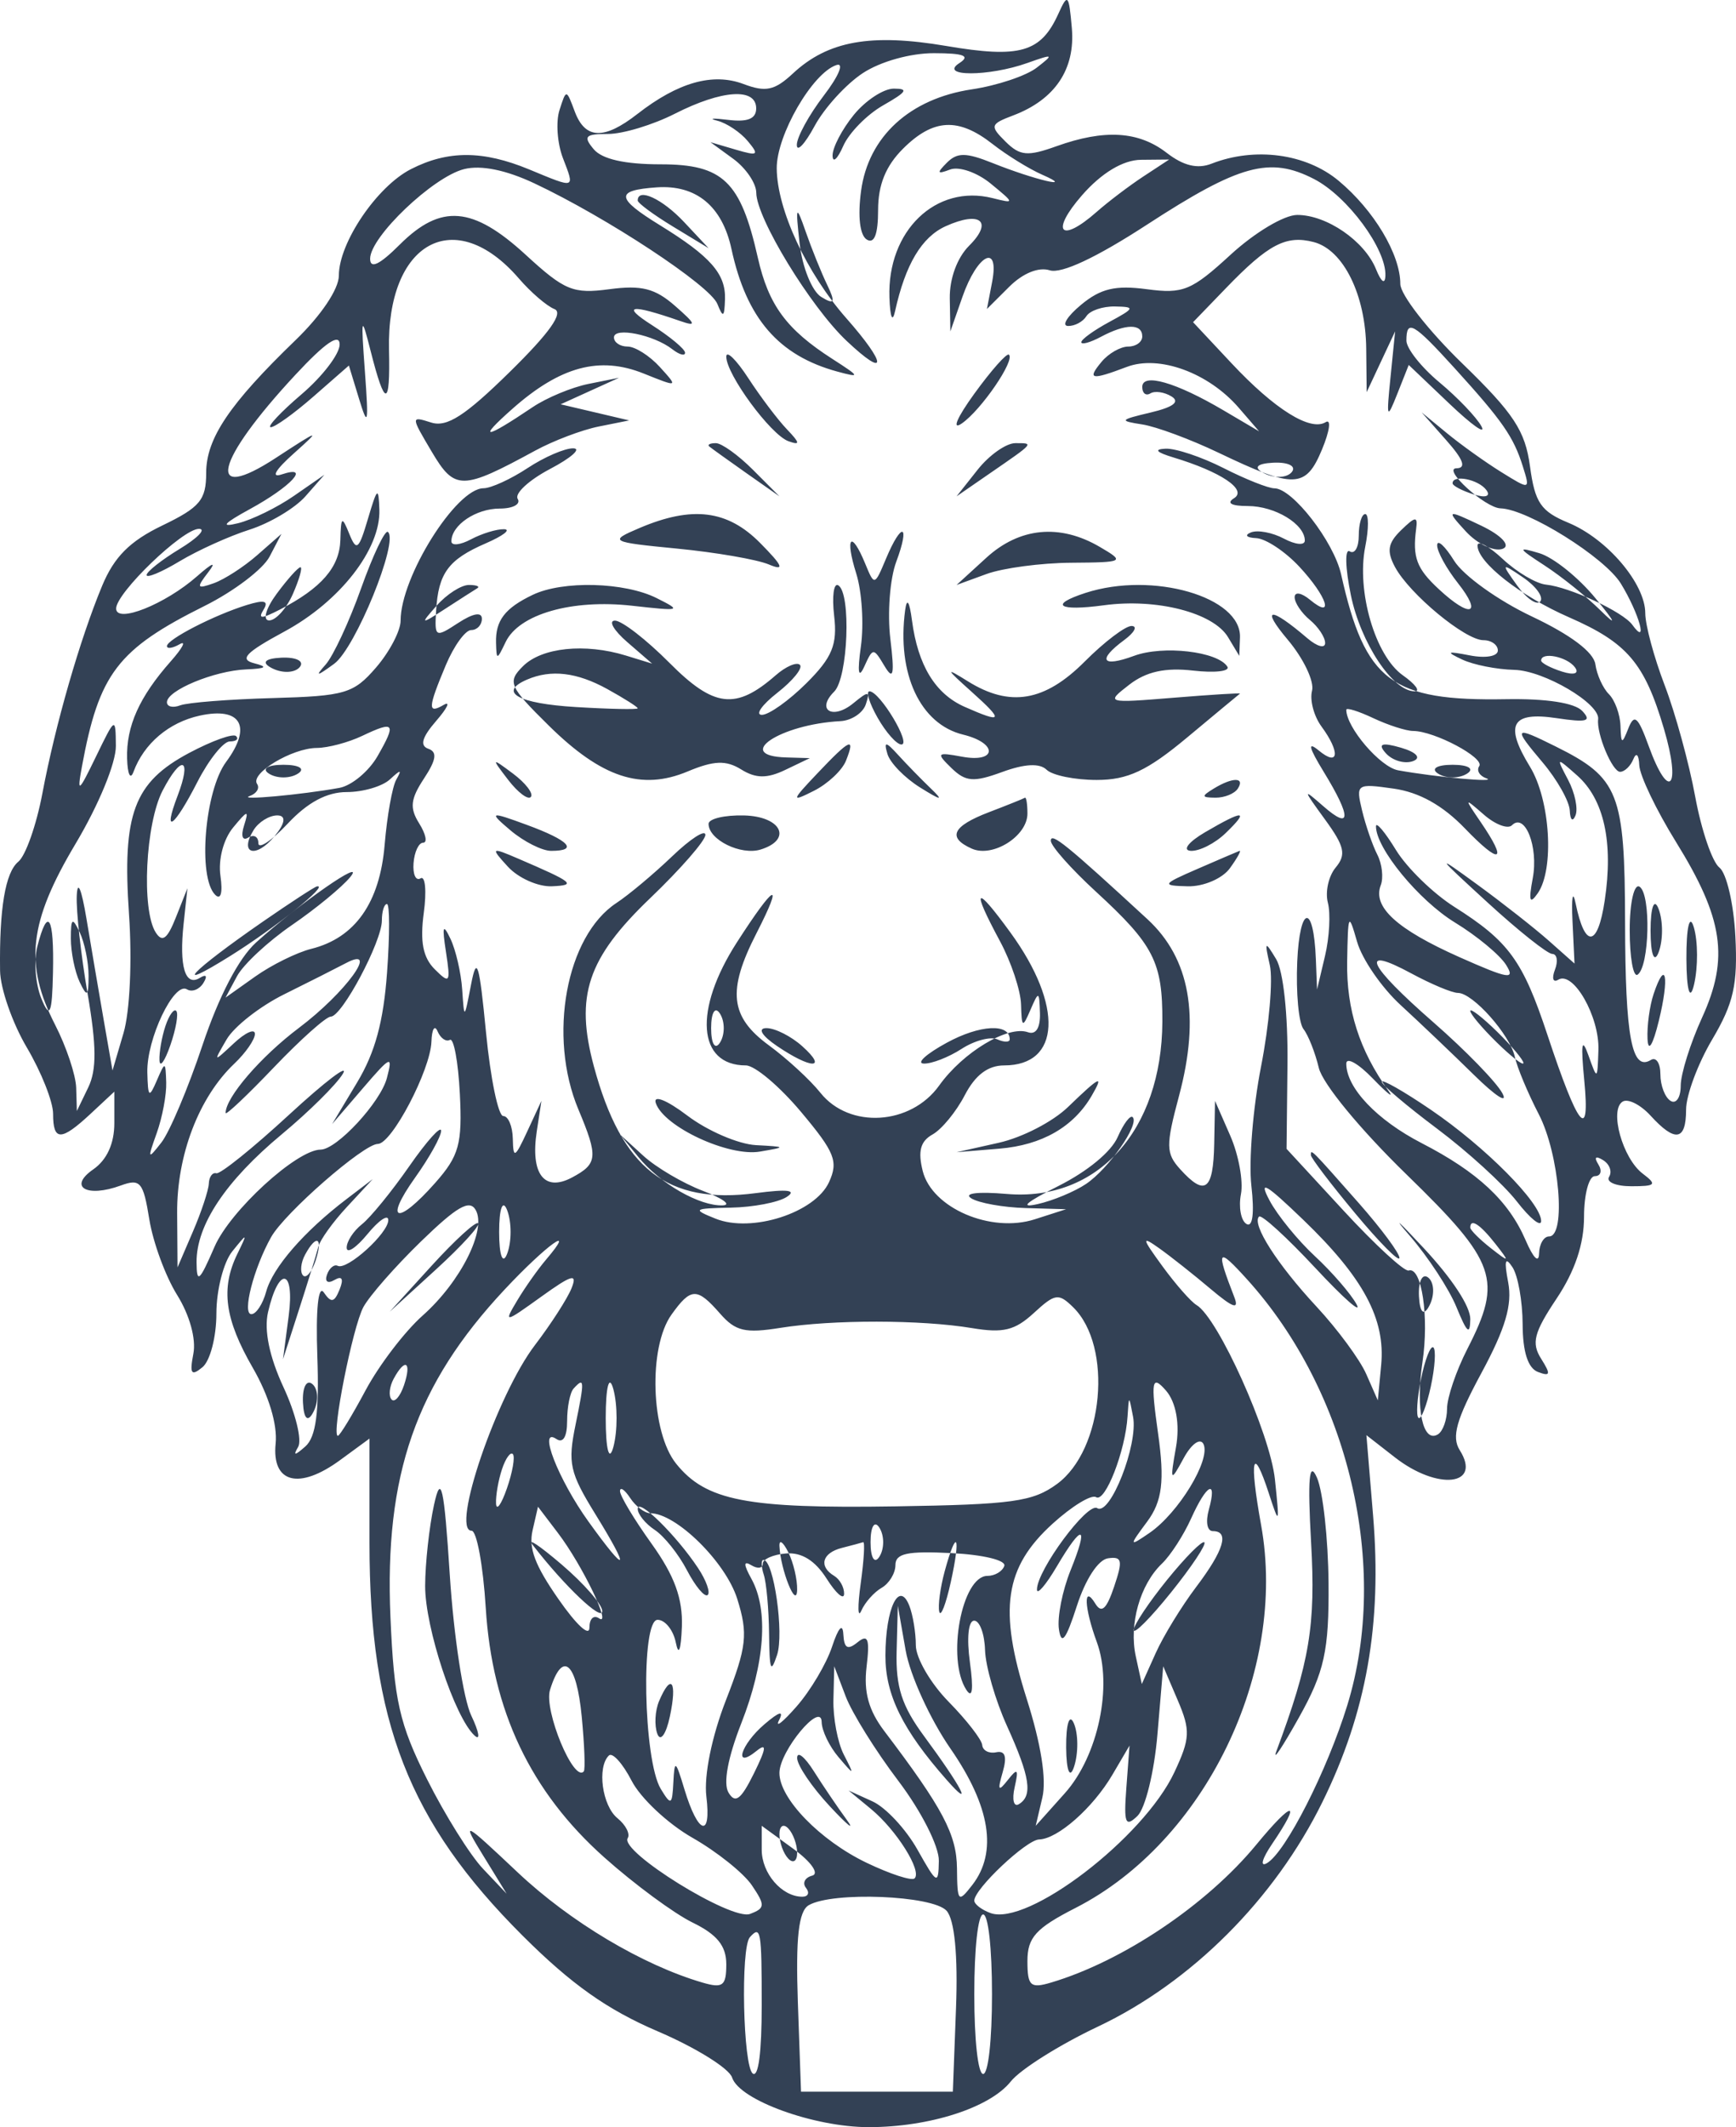 <?xml version="1.0" encoding="UTF-8"?>
<svg width="98px" height="120px" viewBox="0 0 98 120" version="1.1" xmlns="http://www.w3.org/2000/svg" xmlns:xlink="http://www.w3.org/1999/xlink">
    <title>imperial-doors-leon</title>
    <g id="Page-1" stroke="none" stroke-width="1" fill="none" fill-rule="evenodd">
        <g id="apple-touch-icon" transform="translate(-11, 0)" fill="#334155">
            <g id="imperial-doors-leon-copy" transform="translate(11, 0)">
                <path d="M59.749,0.771 C58.759,2.962 57.583,3.301 53.416,2.593 C49.159,1.871 46.738,2.305 44.763,4.143 C43.728,5.106 43.228,5.213 41.975,4.741 C40.241,4.088 38.278,4.642 35.98,6.432 C34.091,7.905 33.032,7.861 32.444,6.287 C31.969,5.016 31.967,5.016 31.584,6.212 C31.372,6.872 31.459,8.087 31.776,8.914 C32.453,10.677 32.521,10.654 29.877,9.56 C27.265,8.479 25.281,8.475 23.19,9.546 C21.274,10.527 19.129,13.696 19.129,15.545 C19.129,16.304 18.13,17.793 16.685,19.187 C12.95,22.791 11.639,24.737 11.639,26.68 C11.639,28.203 11.291,28.62 9.163,29.645 C7.334,30.525 6.447,31.412 5.769,33.04 C4.513,36.058 3.123,40.879 2.392,44.76 C2.056,46.541 1.446,48.273 1.036,48.61 C0.298,49.217 -0.043,51.252 0.004,54.76 C0.018,55.763 0.698,57.711 1.513,59.091 C2.329,60.47 2.997,62.154 2.997,62.833 C2.997,64.387 3.444,64.386 5.121,62.826 L6.454,61.584 L6.454,63.364 C6.454,64.516 6.034,65.435 5.261,65.971 C3.832,66.963 4.895,67.581 6.819,66.878 C7.919,66.476 8.088,66.676 8.429,68.788 C8.638,70.086 9.345,72.006 9.999,73.054 C10.704,74.185 11.078,75.533 10.916,76.367 C10.697,77.505 10.795,77.651 11.43,77.129 C11.864,76.772 12.216,75.415 12.216,74.094 C12.216,72.78 12.619,71.206 13.111,70.596 C13.977,69.526 13.987,69.531 13.4,70.735 C12.449,72.684 12.684,74.415 14.271,77.164 C15.178,78.736 15.668,80.363 15.56,81.436 C15.334,83.669 16.882,84.066 19.2,82.369 L20.858,81.155 L20.858,87.045 C20.858,97.1 23.077,102.789 29.493,109.189 C32.248,111.938 34.279,113.375 37.137,114.597 C39.276,115.512 41.163,116.685 41.329,117.203 C41.736,118.47 45.952,120 49.042,120 C52.471,120 55.885,118.902 57.06,117.422 C57.598,116.745 59.81,115.353 61.975,114.33 C67.261,111.83 71.957,107.136 74.654,101.655 C77.14,96.604 78.022,91.619 77.513,85.499 L77.136,80.962 L78.747,82.217 C81.157,84.095 83.67,83.817 82.406,81.812 C81.933,81.062 82.208,80.084 83.631,77.45 C84.982,74.95 85.38,73.603 85.139,72.342 C84.903,71.101 84.969,70.866 85.38,71.486 C85.691,71.957 85.95,73.406 85.955,74.707 C85.961,76.266 86.255,77.182 86.819,77.397 C87.525,77.665 87.556,77.534 86.999,76.65 C86.44,75.762 86.591,75.176 87.872,73.258 C88.908,71.707 89.421,70.18 89.421,68.645 C89.421,67.383 89.696,66.35 90.031,66.35 C90.366,66.35 90.456,66.053 90.23,65.69 C89.973,65.279 90.072,65.187 90.493,65.445 C90.865,65.672 91.019,66.097 90.836,66.389 C90.654,66.681 91.218,66.92 92.089,66.92 C93.476,66.92 93.556,66.831 92.731,66.207 C91.597,65.349 90.837,62.613 91.601,62.145 C91.902,61.961 92.611,62.318 93.178,62.939 C94.569,64.461 95.182,64.358 95.182,62.599 C95.182,61.792 95.846,60.008 96.658,58.637 C97.866,56.594 98.103,55.544 97.965,52.828 C97.873,51.004 97.467,49.256 97.063,48.942 C96.659,48.628 96.045,46.83 95.698,44.946 C95.352,43.063 94.576,40.233 93.973,38.657 C93.37,37.081 92.878,35.254 92.878,34.596 C92.878,32.926 90.729,30.399 88.539,29.492 C86.981,28.847 86.648,28.359 86.371,26.311 C86.099,24.299 85.455,23.321 82.547,20.502 C80.623,18.638 79.05,16.621 79.05,16.019 C79.05,14.349 77.56,11.858 75.569,10.199 C73.727,8.663 70.841,8.276 68.391,9.235 C67.602,9.545 66.805,9.352 65.864,8.624 C64.274,7.394 62.35,7.279 59.64,8.249 C58.006,8.835 57.578,8.796 56.762,7.988 C55.869,7.102 55.898,7.003 57.2,6.51 C59.557,5.617 60.708,3.903 60.507,1.587 C60.34,-0.326 60.276,-0.396 59.749,0.771 M48.71,4.123 C47.764,4.743 46.538,6.087 45.986,7.108 C45.434,8.131 44.982,8.609 44.982,8.173 C44.982,7.736 45.667,6.485 46.504,5.392 C47.35,4.288 47.668,3.522 47.221,3.669 C45.866,4.113 43.835,7.623 43.848,9.498 C43.864,11.817 45.532,15.407 47.774,17.95 C50.087,20.574 50.099,21.406 47.792,19.23 C45.752,17.306 42.701,12.305 42.693,10.874 C42.69,10.341 42.107,9.482 41.398,8.964 L40.107,8.022 L41.536,8.443 C42.795,8.813 42.876,8.756 42.212,7.959 C41.797,7.461 41.025,6.945 40.495,6.811 C39.967,6.678 40.243,6.656 41.111,6.763 C42.207,6.898 42.688,6.7 42.688,6.115 C42.688,4.937 40.759,5.064 38.1,6.414 C36.863,7.043 35.165,7.557 34.324,7.557 C33.032,7.557 32.907,7.689 33.512,8.414 C33.984,8.98 35.267,9.27 37.296,9.27 C40.814,9.27 41.807,10.224 42.78,14.534 C43.384,17.211 44.393,18.582 46.99,20.249 C48.563,21.259 48.588,21.32 47.276,20.964 C43.954,20.062 42.138,17.961 41.291,14.042 C40.768,11.625 39.295,10.413 37.068,10.57 C34.718,10.734 34.757,11.169 37.255,12.706 C40.104,14.461 40.974,15.448 40.927,16.879 C40.894,17.906 40.819,17.953 40.497,17.147 C40.08,16.103 34.255,12.267 30.163,10.342 C28.555,9.586 27.153,9.302 26.2,9.54 C24.445,9.979 20.894,13.362 20.894,14.595 C20.894,15.192 21.421,14.941 22.57,13.796 C24.89,11.485 26.69,11.632 29.676,14.373 C31.878,16.395 32.351,16.589 34.403,16.315 C36.212,16.073 36.979,16.268 38.108,17.257 C39.298,18.298 39.344,18.439 38.387,18.106 C35.582,17.133 35.04,17.215 36.809,18.344 C37.834,18.999 38.673,19.698 38.673,19.899 C38.673,20.099 38.351,20.011 37.956,19.704 C36.91,18.888 34.659,18.431 34.659,19.034 C34.659,19.318 35.006,19.551 35.43,19.551 C35.854,19.551 36.674,20.071 37.251,20.706 C38.295,21.855 38.29,21.857 36.336,21.072 C33.849,20.073 31.628,20.67 28.923,23.065 C26.922,24.836 27.349,24.8 30.07,22.968 C30.859,22.437 32.279,21.847 33.225,21.657 L34.945,21.312 L33.298,22.059 L31.65,22.808 L33.584,23.262 L35.519,23.717 L33.798,24.062 C32.852,24.251 31.241,24.862 30.218,25.418 C26.076,27.672 25.672,27.676 24.37,25.48 C23.185,23.48 23.185,23.472 24.339,23.836 C25.231,24.118 26.255,23.459 28.787,20.972 C31.024,18.777 31.828,17.644 31.297,17.435 C30.868,17.267 29.964,16.49 29.29,15.709 C25.677,11.527 21.822,13.645 21.96,19.736 C22.034,22.997 21.739,23.016 20.923,19.803 C20.395,17.724 20.37,17.813 20.601,20.979 C20.816,23.931 20.77,24.144 20.273,22.513 L19.695,20.621 L17.694,22.371 C16.593,23.333 15.508,24.111 15.282,24.099 C15.057,24.088 15.84,23.252 17.023,22.243 C18.206,21.234 19.173,19.969 19.173,19.433 C19.173,18.776 18.358,19.334 16.673,21.147 C12.118,26.043 11.559,28.456 15.589,25.821 C18.053,24.21 18.149,24.186 16.593,25.573 C15.54,26.511 15.273,26.973 15.906,26.762 C17.574,26.207 16.441,27.444 14.118,28.714 C12.611,29.537 12.416,29.768 13.438,29.517 C14.227,29.324 15.646,28.629 16.593,27.974 L18.313,26.783 L17.24,28.001 C16.65,28.67 15.23,29.516 14.086,29.88 C12.941,30.244 11.166,31.046 10.14,31.662 C9.116,32.278 8.276,32.628 8.276,32.441 C8.276,32.254 9.115,31.591 10.14,30.969 C11.166,30.346 11.656,29.836 11.23,29.835 C10.312,29.832 6.556,33.446 6.556,34.33 C6.556,35.196 9.331,34.089 11.127,32.507 C11.996,31.742 12.241,31.652 11.762,32.273 C11.07,33.172 11.104,33.242 12.067,32.902 C12.663,32.691 13.767,31.978 14.52,31.318 L15.888,30.118 L15.216,31.404 C14.846,32.111 13.198,33.361 11.554,34.18 C6.63,36.633 5.591,37.994 4.623,43.255 C4.342,44.783 4.428,44.722 5.417,42.684 C6.511,40.431 6.526,40.423 6.541,42.079 C6.55,43.04 5.573,45.408 4.262,47.606 C1.628,52.021 1.361,54.397 3.115,57.82 C3.746,59.051 4.279,60.648 4.301,61.367 L4.339,62.675 L4.983,61.343 C5.461,60.352 5.451,58.995 4.944,56.049 C4.569,53.87 4.294,51.385 4.333,50.527 C4.375,49.607 4.6,50.139 4.88,51.822 C5.142,53.393 5.58,55.963 5.853,57.534 L6.351,60.39 L6.975,58.271 C7.331,57.06 7.463,54.198 7.283,51.585 C6.893,45.906 7.553,44.137 10.685,42.472 C11.973,41.788 13.162,41.362 13.328,41.527 C13.494,41.692 13.333,41.827 12.972,41.827 C12.611,41.827 11.788,42.855 11.144,44.112 C9.818,46.7 9.161,47.157 10.027,44.889 C10.848,42.739 10.251,42.537 9.179,44.601 C8.212,46.465 7.975,51.321 8.789,52.601 C9.163,53.188 9.445,52.976 9.933,51.744 L10.581,50.109 L10.366,52.108 C10.106,54.52 10.452,55.676 11.282,55.165 C11.647,54.94 11.727,55.058 11.48,55.456 C11.251,55.824 10.836,55.984 10.555,55.812 C9.823,55.36 8.269,58.618 8.317,60.504 C8.352,61.913 8.416,61.967 8.85,60.961 C9.325,59.859 9.344,59.862 9.383,61.067 C9.405,61.753 9.164,63.039 8.847,63.923 C8.316,65.403 8.337,65.444 9.114,64.448 C9.578,63.853 10.62,61.388 11.428,58.97 C12.353,56.206 13.477,54.052 14.458,53.166 C16.875,50.985 20.705,48.323 19.78,49.468 C19.325,50.031 17.845,51.25 16.491,52.178 C15.137,53.105 13.737,54.408 13.38,55.071 L12.732,56.278 L14.41,55.088 C15.334,54.433 16.758,53.73 17.577,53.526 C20.045,52.909 21.441,50.927 21.714,47.655 C21.85,46.033 22.145,44.378 22.371,43.98 C22.701,43.399 22.63,43.397 22.011,43.969 C21.586,44.362 20.49,44.683 19.576,44.683 C18.455,44.683 17.37,45.261 16.249,46.457 C15.334,47.432 14.585,47.931 14.585,47.566 C14.585,47.199 14.33,47.057 14.018,47.249 C13.687,47.453 13.587,47.17 13.778,46.569 C14.062,45.676 13.981,45.69 13.162,46.682 C12.611,47.349 12.313,48.486 12.445,49.413 C12.582,50.373 12.464,50.795 12.147,50.479 C11.153,49.49 11.556,44.61 12.765,42.981 C14.247,40.985 13.606,39.86 11.275,40.371 C9.535,40.751 8.125,41.946 7.536,43.541 C7.36,44.018 7.2,43.685 7.175,42.789 C7.123,40.965 7.868,39.31 9.639,37.308 C10.309,36.551 10.535,36.116 10.14,36.343 C9.746,36.569 9.424,36.617 9.424,36.449 C9.424,36.071 12.11,34.69 13.94,34.128 C14.933,33.822 15.186,33.895 14.875,34.398 C14.546,34.928 14.761,34.925 15.806,34.385 C18.143,33.18 19.172,31.994 19.214,30.458 C19.25,29.132 19.303,29.096 19.718,30.118 C20.126,31.122 20.254,31.017 20.773,29.261 C21.296,27.494 21.37,27.434 21.416,28.748 C21.493,30.979 19.193,33.931 16.054,35.628 C13.858,36.815 13.493,37.199 14.352,37.418 C15.147,37.62 15.023,37.715 13.895,37.763 C12.092,37.84 9.424,38.946 9.424,39.616 C9.424,39.87 9.761,39.948 10.174,39.791 C10.587,39.633 12.932,39.449 15.386,39.381 C19.489,39.266 19.958,39.128 21.231,37.654 C21.992,36.773 22.615,35.584 22.615,35.011 C22.615,32.55 25.747,27.552 27.295,27.544 C27.717,27.542 28.837,27.03 29.784,26.405 C30.73,25.781 31.891,25.28 32.365,25.292 C32.838,25.304 32.248,25.827 31.055,26.454 C29.861,27.082 29.038,27.841 29.225,28.142 C29.411,28.444 28.956,28.69 28.212,28.69 C26.866,28.69 25.482,29.627 25.482,30.538 C25.482,30.801 25.981,30.749 26.591,30.424 C27.202,30.099 28.041,29.843 28.455,29.855 C28.871,29.867 28.403,30.227 27.415,30.655 C25.308,31.568 24.745,32.333 24.619,34.457 C24.528,35.965 24.57,35.988 25.864,35.144 C26.707,34.594 27.203,34.506 27.203,34.907 C27.203,35.257 26.932,35.544 26.6,35.544 C26.269,35.544 25.623,36.436 25.166,37.525 C24.15,39.948 24.132,40.299 25.052,39.763 C25.447,39.534 25.253,39.942 24.622,40.67 C23.822,41.594 23.687,42.068 24.177,42.239 C24.697,42.42 24.632,42.859 23.931,43.925 C23.17,45.082 23.117,45.581 23.664,46.452 C24.038,47.05 24.14,47.539 23.888,47.539 C23.638,47.539 23.393,48.058 23.345,48.694 C23.297,49.329 23.475,49.714 23.742,49.55 C24.008,49.386 24.09,50.267 23.922,51.507 C23.704,53.129 23.878,54.019 24.543,54.681 C25.393,55.527 25.444,55.449 25.177,53.712 C24.949,52.23 25.004,52.069 25.431,52.965 C25.73,53.593 26.027,54.878 26.091,55.821 C26.207,57.529 26.208,57.528 26.593,55.535 C26.916,53.863 27.054,54.307 27.437,58.248 C27.689,60.84 28.127,62.96 28.41,62.96 C28.692,62.96 28.935,63.538 28.949,64.245 C28.972,65.384 29.066,65.336 29.769,63.817 L30.564,62.104 L30.302,63.817 C29.933,66.227 30.723,67.262 32.292,66.426 C33.742,65.653 33.778,65.272 32.651,62.587 C30.918,58.455 31.957,52.811 34.795,50.943 C35.493,50.484 36.909,49.299 37.942,48.31 C38.975,47.32 39.82,46.775 39.82,47.098 C39.82,47.422 38.42,49.026 36.709,50.664 C33.162,54.057 32.451,56.179 33.525,60.156 C35.091,65.95 37.669,67.967 42.671,67.308 C44.463,67.072 45.002,67.14 44.409,67.525 C43.935,67.832 42.516,68.104 41.254,68.128 C39.13,68.17 39.067,68.216 40.394,68.749 C42.432,69.568 46.008,68.419 46.799,66.691 C47.336,65.517 47.131,65.004 45.217,62.724 C44.008,61.283 42.609,60.104 42.108,60.104 C39.37,60.104 39.142,56.974 41.601,53.158 C43.757,49.811 44.279,49.573 42.7,52.656 C41.044,55.889 41.208,57.361 43.405,58.971 C44.43,59.722 45.739,60.927 46.314,61.648 C47.946,63.696 51.412,63.484 53.018,61.238 C54.367,59.352 56.902,57.831 58.03,58.232 C58.478,58.39 58.732,57.986 58.707,57.153 C58.669,55.9 58.637,55.888 58.173,56.963 C57.723,58.008 57.677,57.983 57.64,56.669 C57.618,55.879 57.084,54.273 56.453,53.101 C54.807,50.044 55.037,49.854 57.045,52.614 C60.04,56.732 59.877,60.104 56.684,60.104 C55.77,60.104 55.053,60.648 54.46,61.789 C53.979,62.716 53.161,63.711 52.644,63.999 C51.958,64.381 51.808,64.942 52.09,66.065 C52.618,68.155 55.941,69.581 58.423,68.782 L60.181,68.217 L57.887,68.151 C56.625,68.113 55.248,67.866 54.827,67.6 C54.374,67.314 55.193,67.214 56.834,67.355 C61.955,67.795 65.588,63.776 65.617,57.639 C65.632,54.275 65.135,53.302 61.874,50.308 C60.47,49.019 59.32,47.724 59.32,47.43 C59.32,46.927 60.221,47.658 64.777,51.857 C67.175,54.068 67.759,57.331 66.559,61.818 C65.805,64.634 65.812,65.063 66.623,65.959 C68.027,67.51 68.493,67.164 68.544,64.531 L68.59,62.104 L69.45,64.068 C69.923,65.149 70.194,66.633 70.053,67.366 C69.913,68.099 70.052,68.855 70.362,69.047 C70.714,69.263 70.819,68.454 70.642,66.891 C70.486,65.515 70.732,62.487 71.189,60.162 C71.645,57.838 71.869,55.268 71.684,54.45 C71.376,53.085 71.405,53.057 72.04,54.107 C72.446,54.778 72.71,57.221 72.68,60.03 L72.628,64.81 L75.861,68.312 C77.64,70.238 79.287,71.751 79.521,71.674 C80.256,71.434 80.685,74.294 80.298,76.862 C79.903,79.483 80.326,81.438 81.175,80.915 C81.457,80.741 81.688,80.09 81.688,79.468 C81.688,78.846 82.204,77.329 82.835,76.097 C84.837,72.19 84.495,71.209 79.404,66.26 C76.785,63.714 74.664,61.139 74.449,60.243 C74.243,59.381 73.853,58.395 73.582,58.051 C73.312,57.706 73.154,55.996 73.231,54.25 C73.373,51.045 74.157,50.938 74.282,54.107 L74.35,55.821 L74.8,53.924 C75.048,52.881 75.12,51.531 74.96,50.923 C74.801,50.315 74.999,49.422 75.401,48.94 C76.008,48.212 75.905,47.749 74.798,46.23 C73.533,44.492 73.528,44.454 74.708,45.485 C76.284,46.863 76.294,46.105 74.734,43.556 C73.879,42.159 73.795,41.8 74.449,42.341 C75.58,43.276 75.672,42.444 74.598,40.982 C74.168,40.397 73.93,39.49 74.067,38.967 C74.204,38.445 73.588,37.15 72.697,36.092 C71.143,34.245 71.693,34.202 73.802,36.005 C74.354,36.477 74.806,36.598 74.806,36.274 C74.806,35.95 74.418,35.364 73.945,34.973 C73.472,34.582 73.085,34.005 73.085,33.691 C73.085,33.372 73.465,33.434 73.945,33.831 C75.35,34.992 74.923,33.66 73.349,31.969 C72.547,31.108 71.45,30.383 70.911,30.358 C70.367,30.333 70.236,30.19 70.616,30.036 C70.993,29.883 71.831,30.041 72.48,30.386 C73.128,30.732 73.659,30.781 73.659,30.494 C73.659,29.566 71.974,28.547 70.441,28.547 C69.511,28.547 69.217,28.382 69.66,28.109 C70.435,27.632 68.929,26.618 66.236,25.805 C65.271,25.513 65.12,25.344 65.795,25.312 C66.36,25.285 67.834,25.777 69.07,26.405 C70.307,27.034 71.6,27.548 71.943,27.548 C72.961,27.548 75.294,30.557 75.708,32.403 C77.064,38.447 78.534,39.559 85.019,39.444 C87.283,39.404 88.892,39.651 89.32,40.107 C89.869,40.69 89.585,40.77 87.887,40.515 C85.322,40.129 84.91,40.872 86.37,43.255 C87.517,45.128 87.756,49.037 86.806,50.395 C86.352,51.043 86.284,50.835 86.527,49.538 C86.857,47.774 86.087,45.823 85.35,46.557 C85.122,46.784 84.416,46.52 83.781,45.969 C82.641,44.98 82.639,44.986 83.591,46.381 C85.141,48.651 84.705,48.82 82.692,46.729 C81.443,45.433 80.117,44.693 78.675,44.489 C76.58,44.191 76.532,44.224 76.89,45.718 C77.093,46.563 77.48,47.684 77.751,48.212 C78.021,48.738 78.109,49.517 77.945,49.941 C77.474,51.164 78.851,52.421 82.384,53.994 C85.158,55.229 85.563,55.296 85.021,54.433 C84.67,53.872 83.373,52.798 82.14,52.046 C80.094,50.798 77.67,47.85 77.676,46.615 C77.677,46.338 78.183,46.937 78.801,47.947 C79.42,48.957 80.903,50.401 82.097,51.157 C85.178,53.106 85.966,54.19 87.358,58.391 C89.096,63.636 89.773,64.474 89.435,60.961 C89.233,58.865 89.295,58.485 89.668,59.533 C90.171,60.946 90.177,60.942 90.233,59.232 C90.296,57.345 88.809,54.749 87.964,55.27 C87.674,55.448 87.59,55.196 87.778,54.708 C87.966,54.22 87.898,53.819 87.628,53.815 C87.358,53.812 85.717,52.508 83.982,50.919 C81.025,48.21 80.99,48.147 83.408,49.91 C84.828,50.945 86.641,52.369 87.437,53.075 L88.884,54.358 L88.769,51.948 C88.705,50.622 88.785,50.18 88.947,50.966 C89.472,53.518 90.191,53.446 90.589,50.802 C91.085,47.51 90.549,45.087 89.028,43.743 C87.844,42.696 87.838,42.699 88.524,44 C88.906,44.725 89.093,45.624 88.94,45.999 C88.781,46.386 88.641,46.268 88.616,45.726 C88.591,45.2 87.902,43.98 87.085,43.013 C85.391,41.008 85.451,40.934 87.816,42.109 C91.391,43.884 91.723,44.725 91.738,52.026 C91.75,58.518 92.115,60.461 93.198,59.794 C93.492,59.614 93.732,59.98 93.732,60.608 C93.732,61.237 93.99,61.909 94.306,62.104 C94.621,62.298 94.879,61.913 94.879,61.249 C94.879,60.585 95.422,58.855 96.085,57.405 C97.619,54.051 97.286,51.811 94.612,47.496 C93.497,45.697 92.564,43.75 92.54,43.169 C92.514,42.568 92.37,42.42 92.205,42.827 C92.046,43.219 91.709,43.541 91.457,43.541 C91.015,43.541 90.114,41.384 90.218,40.575 C90.332,39.695 87.154,37.826 85.482,37.789 C84.499,37.767 83.179,37.506 82.548,37.209 C81.599,36.762 81.673,36.721 82.978,36.974 C83.868,37.146 84.556,37.026 84.556,36.697 C84.556,36.377 84.188,36.115 83.739,36.115 C82.715,36.115 79.572,33.515 78.751,31.989 C78.27,31.092 78.345,30.637 79.096,29.908 C79.907,29.122 80.04,29.11 79.944,29.832 C79.732,31.444 79.968,32.073 81.223,33.237 C83.012,34.898 83.71,34.678 82.303,32.897 C81.649,32.069 81.121,31.105 81.13,30.755 C81.138,30.405 81.57,30.8 82.089,31.634 C82.612,32.472 84.572,33.877 86.472,34.775 C88.665,35.812 89.965,36.79 90.061,37.475 C90.143,38.066 90.488,38.824 90.825,39.16 C91.162,39.496 91.456,40.298 91.478,40.942 C91.515,41.995 91.559,42.009 91.926,41.084 C92.259,40.244 92.468,40.427 93.07,42.083 C94.22,45.251 94.921,44.462 93.932,41.113 C92.837,37.406 91.861,36.26 88.57,34.822 C85.834,33.626 83.408,31.725 83.408,30.775 C83.408,30.461 84.051,30.806 84.838,31.541 C85.623,32.277 86.721,32.925 87.275,32.981 C88.613,33.118 91.617,34.515 92.146,35.247 C93.063,36.516 92.535,34.613 91.502,32.925 C90.594,31.443 86.241,28.722 84.705,28.678 C83.838,28.652 81.393,26.431 82.218,26.418 C82.79,26.409 82.618,25.934 81.644,24.835 L80.254,23.264 L81.688,24.443 C82.477,25.092 83.856,26.078 84.753,26.634 C86.383,27.644 86.384,27.644 85.966,26.311 C85.444,24.646 84.821,23.748 82.12,20.775 C79.79,18.21 79.394,17.984 79.394,19.215 C79.394,19.658 80.233,20.718 81.258,21.57 C82.283,22.423 83.35,23.538 83.629,24.049 C83.908,24.559 83.099,23.99 81.83,22.783 L79.525,20.589 L78.882,22.212 C78.289,23.707 78.259,23.631 78.498,21.265 L78.757,18.695 L77.954,20.408 L77.151,22.122 L77.125,19.666 C77.094,16.638 75.839,14.093 74.162,13.656 C72.603,13.25 71.602,13.774 69.215,16.247 L67.351,18.176 L69.518,20.489 C71.951,23.087 73.969,24.35 74.838,23.815 C75.158,23.618 75.064,24.313 74.628,25.36 C73.71,27.565 73.063,27.585 68.784,25.538 C67.206,24.784 65.271,24.066 64.482,23.944 C63.157,23.739 63.193,23.688 64.959,23.27 C66.241,22.966 66.627,22.668 66.133,22.364 C65.728,22.115 65.192,22.038 64.94,22.193 C64.688,22.348 64.482,22.185 64.482,21.831 C64.482,21.019 66.382,21.565 69.07,23.15 L71.078,24.333 L69.931,23.006 C68.22,21.026 65.432,20.008 63.612,20.698 C61.589,21.464 61.349,21.415 62.188,20.408 C62.581,19.937 63.258,19.551 63.692,19.551 C64.127,19.551 64.482,19.294 64.482,18.98 C64.482,18.245 63.553,18.253 62.15,19 C61.54,19.326 61.041,19.462 61.041,19.304 C61.041,19.146 61.75,18.634 62.618,18.165 C64.07,17.38 64.096,17.311 62.939,17.29 C62.248,17.277 61.523,17.524 61.328,17.838 C61.133,18.152 60.666,18.4 60.29,18.39 C59.915,18.379 60.248,17.84 61.032,17.191 C62.136,16.276 62.97,16.079 64.737,16.315 C66.79,16.589 67.263,16.395 69.465,14.373 C70.834,13.116 72.493,12.126 73.231,12.126 C74.899,12.126 77.033,13.595 77.678,15.186 C77.975,15.92 78.188,16.067 78.208,15.553 C78.268,14.052 76.066,11.071 74.178,10.099 C71.679,8.812 69.97,9.28 64.737,12.682 C61.893,14.531 59.918,15.457 59.26,15.249 C58.632,15.05 57.743,15.411 56.973,16.177 L55.714,17.431 L56.008,15.898 C56.43,13.701 55.177,14.329 54.334,16.738 L53.65,18.695 L53.617,16.838 C53.598,15.721 54.033,14.536 54.711,13.86 C56.086,12.491 55.339,11.875 53.38,12.764 C52.028,13.378 51.112,14.916 50.529,17.552 C50.381,18.226 50.249,17.91 50.21,16.783 C50.08,13.023 52.829,10.375 56.032,11.176 C57.295,11.492 57.294,11.48 55.928,10.358 C55.16,9.727 54.138,9.374 53.634,9.564 C52.9,9.843 52.865,9.769 53.45,9.182 C54.036,8.593 54.528,8.596 56.031,9.197 C58.41,10.149 60.77,10.703 58.835,9.856 C58.094,9.531 56.834,8.753 56.033,8.126 C54.104,6.614 52.685,6.687 50.978,8.388 C50.004,9.358 49.57,10.424 49.57,11.849 C49.57,13.216 49.356,13.775 48.931,13.514 C48.539,13.273 48.415,12.21 48.609,10.767 C49.022,7.705 51.361,5.563 54.865,5.04 C56.284,4.828 57.931,4.278 58.526,3.817 C59.518,3.05 59.474,3.028 57.993,3.555 C55.822,4.327 52.96,4.33 54.159,3.559 C54.793,3.15 54.416,3.003 52.725,3 C51.397,2.997 49.706,3.47 48.71,4.123 M48.2,6.478 C47.536,7.292 46.996,8.324 47,8.773 C47.004,9.223 47.273,8.983 47.601,8.238 C47.927,7.496 48.94,6.464 49.851,5.945 C51.195,5.178 51.309,5.001 50.457,5 C49.88,4.999 48.864,5.665 48.2,6.478 M61.083,11.014 C59.27,13.09 59.86,13.759 61.91,11.952 C62.562,11.377 63.75,10.477 64.548,9.953 L66,9 L64.408,9.015 C63.398,9.025 62.183,9.756 61.083,11.014 M45.139,13.731 C45.288,15.07 45.837,16.429 46.359,16.751 C47.102,17.209 47.176,17.063 46.7,16.078 C46.365,15.386 45.816,14.027 45.479,13.058 C44.942,11.513 44.9,11.596 45.139,13.731 M36,11.311 C36,11.456 36.9,12.12 38,12.787 L40,14 L38.615,12.524 C37.388,11.217 36,10.573 36,11.311 M41,20.12 C40.996,21.116 43.506,24.528 44.508,24.89 C45.186,25.134 45.168,24.997 44.425,24.221 C43.91,23.684 42.929,22.386 42.246,21.338 C41.562,20.289 41.001,19.741 41,20.12 M55.002,22.21 C54.015,23.572 53.712,24.292 54.296,23.888 C55.392,23.131 57.321,20.314 56.954,20.007 C56.832,19.906 55.954,20.897 55.002,22.21 M40.04,25.188 C40.163,25.291 41.104,25.965 42.131,26.688 L44,28 L42.502,26.5 C41.678,25.675 40.737,25 40.411,25 C40.085,25 39.918,25.085 40.04,25.188 M55.188,26.5 L54,28 L55.87,26.71 C58.416,24.956 58.379,25 57.318,25 C56.799,25 55.841,25.675 55.188,26.5 M71.378,26.707 C71.96,26.996 72.657,26.96 72.925,26.628 C73.193,26.296 72.717,26.06 71.866,26.103 C70.925,26.151 70.733,26.388 71.378,26.707 M82,27.264 C82,27.401 82.533,27.682 83.185,27.889 C83.865,28.104 84.171,27.998 83.904,27.641 C83.456,27.04 82,26.753 82,27.264 M76.705,30.211 C76.705,30.877 76.475,31.279 76.194,31.104 C75.912,30.929 75.941,32.039 76.257,33.569 C76.816,36.278 78.623,39 79.862,39 C80.199,39 79.898,38.594 79.192,38.096 C77.635,36.999 76.57,33.359 77.07,30.844 C77.272,29.83 77.272,29 77.071,29 C76.87,29 76.705,29.545 76.705,30.211 M82.739,29.969 C83.4,30.688 84.338,31.135 84.822,30.963 C85.307,30.791 84.766,30.203 83.62,29.656 C81.671,28.726 81.615,28.746 82.739,29.969 M36.097,29.789 C34.348,30.532 34.438,30.581 38.228,30.949 C40.404,31.16 42.733,31.562 43.402,31.843 C44.32,32.229 44.2,31.931 42.911,30.631 C41.066,28.767 39.076,28.521 36.097,29.789 M50.017,31.515 C49.369,33.058 49.362,33.059 48.842,31.797 C48.049,29.871 47.683,30.28 48.338,32.361 C48.655,33.37 48.773,35.211 48.6,36.452 C48.394,37.927 48.459,38.327 48.788,37.606 C49.279,36.526 49.305,36.526 49.933,37.575 C50.434,38.411 50.507,38.072 50.261,36.038 C50.088,34.602 50.237,32.648 50.593,31.696 C51.396,29.545 50.908,29.392 50.017,31.515 M55.679,31.466 L54,33 L55.685,32.384 C56.611,32.045 58.766,31.757 60.473,31.746 C63.466,31.724 63.523,31.693 62.08,30.85 C59.826,29.533 57.556,29.752 55.679,31.466 M20.383,33.195 C19.712,35.076 18.811,37.011 18.381,37.493 C17.767,38.182 17.871,38.172 18.866,37.445 C20.061,36.573 22.53,30.516 21.898,30.008 C21.737,29.878 21.055,31.312 20.383,33.195 M87.191,31.899 C88.14,32.516 89.565,33.659 90.356,34.44 C91.303,35.374 91.205,35.138 90.068,33.75 C89.119,32.59 87.694,31.447 86.903,31.209 C85.638,30.83 85.673,30.913 87.191,31.899 M85.65,33.037 C86.181,33.775 86.769,34.175 86.956,33.926 C87.144,33.677 86.709,33.073 85.991,32.584 C84.742,31.733 84.726,31.753 85.65,33.037 M15.617,33.5 C15.007,34.325 14.816,35 15.194,35 C15.572,35 16.176,34.325 16.537,33.5 C16.898,32.675 17.088,32 16.96,32 C16.832,32 16.227,32.675 15.617,33.5 M30.079,33.554 C28.502,34.306 27.966,35.007 28.002,36.265 C28.03,37.253 28.048,37.252 28.544,36.219 C29.3,34.645 32.283,33.79 35.687,34.172 C38.448,34.481 38.511,34.462 37.062,33.738 C35.256,32.836 31.775,32.744 30.079,33.554 M61.294,33.443 C59.191,34.123 59.735,34.495 62.319,34.145 C65.293,33.741 68.494,34.563 69.324,35.944 L69.959,37 L69.999,35.963 C70.088,33.673 65.077,32.223 61.294,33.443 M24.653,34.163 C23.7,35.238 23.735,35.252 25.125,34.351 C25.951,33.815 26.768,33.292 26.94,33.188 C27.112,33.084 26.9,33 26.469,33 C26.037,33 25.22,33.523 24.653,34.163 M47.089,34.741 C47.28,36.364 46.98,37.092 45.527,38.538 C44.538,39.522 43.406,40.327 43.01,40.327 C42.615,40.327 43.009,39.765 43.886,39.079 C44.763,38.392 45.335,37.685 45.157,37.507 C44.978,37.33 44.363,37.594 43.79,38.095 C41.537,40.064 40.307,39.921 37.797,37.399 C36.491,36.086 35.104,35.012 34.716,35.012 C34.328,35.012 34.641,35.557 35.411,36.224 L36.813,37.437 L35.329,36.981 C33.02,36.273 30.586,36.525 29.524,37.582 C28.629,38.473 28.738,38.725 30.979,40.933 C33.963,43.873 36.208,44.614 38.821,43.52 C40.3,42.902 40.986,42.876 41.841,43.407 C42.665,43.919 43.3,43.926 44.331,43.432 L45.715,42.769 L44.38,42.73 C41.375,42.639 44.037,40.86 47.444,40.682 C48.068,40.649 48.712,40.224 48.876,39.736 C49.132,38.972 49.035,38.963 48.171,39.673 C47.005,40.631 46.051,40.052 47.09,39.018 C47.873,38.239 48.058,33.472 47.323,33.021 C47.065,32.862 46.96,33.636 47.089,34.741 M51.097,34.424 C50.618,38.003 51.945,40.852 54.367,41.442 C56.343,41.924 56.285,43.055 54.303,42.687 C52.884,42.423 52.834,42.477 53.708,43.326 C54.512,44.107 54.963,44.142 56.576,43.551 C57.842,43.087 58.691,43.044 59.082,43.424 C59.408,43.741 60.68,44 61.908,44 C63.663,44 64.758,43.486 67.015,41.605 C68.595,40.288 69.938,39.174 69.998,39.129 C70.059,39.084 68.371,39.189 66.249,39.362 C62.443,39.672 62.409,39.662 63.75,38.625 C64.704,37.887 65.78,37.65 67.35,37.83 C68.582,37.971 69.453,37.87 69.285,37.606 C68.739,36.748 65.658,36.392 64.02,36.998 C62.195,37.671 61.928,37.238 63.468,36.103 C64.043,35.678 64.23,35.323 63.883,35.313 C63.538,35.303 62.342,36.209 61.228,37.326 C58.978,39.581 57.011,39.913 54.642,38.437 C53.347,37.631 53.372,37.703 54.84,39.018 C56.691,40.674 56.619,40.832 54.453,39.874 C52.797,39.141 51.818,37.535 51.483,35.005 C51.339,33.914 51.195,33.697 51.097,34.424 M87,37.264 C87,37.401 87.533,37.682 88.185,37.889 C88.865,38.104 89.171,37.998 88.904,37.641 C88.456,37.04 87,36.753 87,37.264 M15.378,37.707 C15.96,37.996 16.657,37.96 16.925,37.628 C17.193,37.296 16.717,37.06 15.866,37.103 C14.925,37.151 14.733,37.388 15.378,37.707 M29.752,38.338 C28.098,39.05 29.239,39.69 32.514,39.887 C34.432,40.003 36.001,40.035 36,39.958 C35.999,39.882 35.227,39.394 34.285,38.873 C32.566,37.925 31.11,37.753 29.752,38.338 M49.543,40.491 C50.014,41.321 50.619,42 50.887,42 C51.462,42 49.682,39.028 49.09,39 C48.868,38.99 49.071,39.661 49.543,40.491 M20.437,41.518 C19.662,41.886 18.513,42.19 17.885,42.194 C16.483,42.203 14.107,43.635 14.512,44.225 C14.674,44.461 14.488,44.767 14.098,44.905 C13.354,45.169 17.002,44.838 19.158,44.447 C19.85,44.321 20.82,43.515 21.314,42.655 C22.387,40.784 22.278,40.643 20.437,41.518 M76,40.041 C76,41.036 77.913,43.271 78.923,43.455 C81.045,43.84 84.635,44.167 83.903,43.907 C83.52,43.77 83.34,43.463 83.505,43.222 C83.824,42.755 80.978,41.241 79.773,41.236 C79.376,41.234 78.365,40.909 77.526,40.514 C76.687,40.118 76,39.905 76,40.041 M78.233,42.493 C78.61,42.911 79.3,43.11 79.767,42.938 C80.252,42.758 79.958,42.433 79.083,42.179 C78.006,41.866 77.752,41.959 78.233,42.493 M46.144,43.626 C44.661,45.189 44.645,45.268 45.95,44.61 C46.73,44.218 47.544,43.453 47.758,42.912 C48.302,41.537 47.998,41.671 46.144,43.626 M50.098,42.537 C50.246,43.035 51.073,43.883 51.935,44.421 C53.15,45.178 53.287,45.19 52.541,44.475 C52.012,43.968 51.186,43.121 50.704,42.592 C49.999,41.817 49.881,41.807 50.098,42.537 M15.19,43.648 C15.636,43.926 16.365,43.926 16.81,43.648 C17.256,43.371 16.891,43.144 16,43.144 C15.109,43.144 14.745,43.371 15.19,43.648 M28.685,43.993 C29.239,44.713 29.817,45.146 29.97,44.955 C30.123,44.764 29.671,44.175 28.964,43.645 C27.736,42.727 27.724,42.743 28.685,43.993 M81.19,43.648 C81.636,43.926 82.365,43.926 82.81,43.648 C83.256,43.371 82.891,43.144 82,43.144 C81.109,43.144 80.745,43.371 81.19,43.648 M68.511,44.491 C67.806,44.922 67.821,44.993 68.616,45 C69.123,45.004 69.69,44.775 69.875,44.491 C70.302,43.836 69.58,43.836 68.511,44.491 M55.828,45.819 C53.762,46.61 53.46,47.249 54.857,47.874 C56.038,48.403 58,47.17 58,45.899 C58,45.355 57.935,44.952 57.855,45.005 C57.775,45.057 56.863,45.423 55.828,45.819 M40,46.478 C40,47.375 41.824,48.271 42.943,47.924 C44.751,47.362 44.111,46.056 42.001,46.002 C40.901,45.975 40,46.189 40,46.478 M14.318,46.825 C13.485,48.171 14.434,48.456 15.496,47.178 C16.107,46.444 16.166,46 15.652,46 C15.2,46 14.599,46.371 14.318,46.825 M28.822,46.847 C29.574,47.481 30.604,48 31.112,48 C32.683,48 32.135,47.413 29.744,46.535 C27.65,45.765 27.571,45.791 28.822,46.847 M68.028,46.949 C67.096,47.494 66.729,47.966 67.214,47.998 C67.698,48.03 68.587,47.58 69.19,46.998 C70.552,45.683 70.217,45.669 68.028,46.949 M28.672,48.894 C29.262,49.535 30.38,50.032 31.157,49.998 C32.568,49.936 32.382,49.784 29.257,48.44 C27.719,47.778 27.677,47.811 28.672,48.894 M67.585,49.024 C65.593,49.889 65.553,49.962 67.048,49.999 C67.937,50.021 69.009,49.562 69.43,48.979 C69.851,48.396 70.093,47.957 69.967,48.003 C69.841,48.05 68.769,48.509 67.585,49.024 M14.852,51.984 C10.773,54.804 9.574,56.066 13.013,53.92 C15.55,52.336 18.615,49.877 17.893,50.005 C17.762,50.027 16.394,50.919 14.852,51.984 M92,52.465 C92,54.019 92.2,55.152 92.446,54.983 C93.114,54.523 93.209,50.472 92.562,50.026 C92.253,49.814 92,50.911 92,52.465 M93.177,52.5 C93.177,53.836 93.383,54.383 93.634,53.715 C93.886,53.046 93.886,51.954 93.634,51.285 C93.383,50.617 93.177,51.164 93.177,52.5 M21.557,51.932 C21.557,53.118 19.304,57.351 18.673,57.351 C18.411,57.351 16.968,58.638 15.466,60.21 C13.965,61.783 12.736,62.943 12.736,62.788 C12.736,61.909 14.719,59.609 16.873,57.988 C19.507,56.008 21.469,53.308 19.532,54.331 C18.978,54.623 17.408,55.415 16.044,56.091 C14.679,56.766 13.217,57.911 12.795,58.634 C12.03,59.946 12.031,59.946 13.209,58.849 C13.858,58.244 14.39,58.009 14.39,58.327 C14.39,58.644 13.867,59.399 13.228,60.004 C11.227,61.9 9.977,65.166 10,68.442 L10.022,71.497 L10.891,69.476 C11.37,68.364 11.773,67.145 11.789,66.766 C11.804,66.386 11.995,66.127 12.213,66.188 C12.432,66.25 14.279,64.765 16.317,62.887 C18.355,61.01 19.722,59.971 19.354,60.578 C18.986,61.185 17.434,62.721 15.905,63.991 C12.74,66.621 11.081,69.11 11.096,71.208 C11.104,72.435 11.256,72.304 12.111,70.333 C12.994,68.299 16.749,64.863 18.1,64.854 C19.013,64.848 21.482,62.183 21.841,60.815 C22.187,59.5 22.066,59.551 20.484,61.393 L18.749,63.413 L20.159,61.066 C21.175,59.376 21.648,57.639 21.85,54.86 C22.004,52.737 22.002,51 21.844,51 C21.686,51 21.557,51.419 21.557,51.932 M2.107,53.394 C1.901,54.195 2.002,55.512 2.33,56.32 C2.811,57.503 2.94,57.219 2.991,54.863 C3.061,51.688 2.7,51.088 2.107,53.394 M4,52.947 C4,53.719 4.225,54.825 4.5,55.405 C4.914,56.277 5,56.216 5,55.053 C5,54.281 4.775,53.175 4.5,52.595 C4.086,51.723 4,51.784 4,52.947 M76.049,54.256 C76.004,56.951 76.746,59.267 78.383,61.539 C78.722,62.01 78.324,61.696 77.499,60.844 C76.675,59.991 76,59.613 76,60.005 C76,61.367 77.729,63.187 80.264,64.493 C83.425,66.122 85.165,67.746 86.123,69.964 C86.563,70.984 86.87,71.286 86.883,70.713 C86.894,70.184 87.15,69.751 87.449,69.751 C88.422,69.751 88.03,65.106 86.868,62.861 C86.248,61.665 85.642,60.213 85.519,59.637 C85.257,58.391 83.146,56.014 82.303,56.014 C81.976,56.014 80.792,55.519 79.672,54.914 C76.68,53.298 77.186,54.414 80.925,57.679 C82.734,59.258 84.484,61.058 84.813,61.678 C85.143,62.299 84.424,61.835 83.215,60.647 C82.006,59.459 80.14,57.684 79.07,56.701 C77.998,55.719 76.891,54.112 76.61,53.13 C76.127,51.444 76.095,51.508 76.049,54.256 M95.2,54.095 C95.208,55.874 95.402,56.525 95.632,55.541 C95.861,54.558 95.855,53.103 95.618,52.307 C95.381,51.511 95.193,52.316 95.2,54.095 M93.347,56.081 C93.124,56.747 92.97,57.886 93.005,58.612 C93.043,59.391 93.305,58.971 93.643,57.589 C94.251,55.113 94.037,54.023 93.347,56.081 M9.339,57.882 C9.133,58.5 8.981,59.37 9.002,59.815 C9.023,60.259 9.299,59.877 9.616,58.966 C9.933,58.054 10.084,57.185 9.953,57.033 C9.821,56.882 9.544,57.264 9.339,57.882 M40.144,58 C40.144,58.891 40.371,59.256 40.648,58.81 C40.926,58.365 40.926,57.636 40.648,57.19 C40.371,56.745 40.144,57.109 40.144,58 M53.451,58.822 C52.29,59.453 51.704,59.984 52.149,60 C52.594,60.015 53.551,59.644 54.278,59.174 C55.004,58.703 55.913,58.461 56.299,58.633 C56.685,58.806 57,58.806 57,58.633 C57,57.718 55.313,57.808 53.451,58.822 M84.188,58.5 C84.995,59.325 85.795,60 85.967,60 C86.139,60 85.619,59.325 84.812,58.5 C84.005,57.675 83.205,57 83.033,57 C82.861,57 83.381,57.675 84.188,58.5 M24.355,58.765 C24.297,60.373 22.114,64.533 21.329,64.533 C20.53,64.533 16.075,68.42 15.306,69.788 C14.319,71.543 13.654,74.136 14.191,74.136 C14.46,74.136 14.835,73.564 15.026,72.865 C15.395,71.505 17.165,69.469 19.563,67.644 L21.042,66.518 L19.591,68.08 C18.793,68.938 18.063,69.954 17.97,70.335 C17.876,70.717 17.389,72.3 16.887,73.854 L15.976,76.678 L16.297,74.235 C16.648,71.558 15.738,71.396 15.13,74.026 C14.896,75.041 15.207,76.545 16.006,78.264 C16.687,79.729 17.058,81.243 16.83,81.628 C16.53,82.133 16.644,82.125 17.241,81.596 C17.838,81.067 18.025,79.656 17.914,76.512 C17.821,73.877 17.965,72.457 18.28,72.912 C18.697,73.518 18.872,73.484 19.172,72.742 C19.413,72.143 19.31,71.956 18.881,72.208 C18.503,72.43 18.32,72.303 18.457,71.913 C18.589,71.535 18.863,71.309 19.065,71.41 C19.597,71.675 21.935,69.556 21.92,68.823 C21.913,68.483 21.384,68.84 20.746,69.617 C20.107,70.394 19.578,70.743 19.571,70.392 C19.564,70.042 19.951,69.445 20.431,69.065 C20.912,68.686 22.114,67.214 23.103,65.792 C24.092,64.372 24.902,63.471 24.902,63.792 C24.902,64.113 24.242,65.3 23.435,66.431 C21.643,68.944 22.429,69.15 24.57,66.728 C25.917,65.205 26.103,64.532 25.959,61.702 C25.867,59.906 25.615,58.538 25.397,58.663 C25.181,58.788 24.868,58.571 24.702,58.181 C24.537,57.791 24.38,58.053 24.355,58.765 M43.855,59.004 C45.794,60.321 46.752,60.336 45.295,59.027 C44.666,58.46 43.752,57.999 43.266,58 C42.753,58.001 43,58.423 43.855,59.004 M60.292,62.449 C59.426,63.284 57.708,64.171 56.375,64.469 L54,65 L56.422,64.799 C58.815,64.6 60.601,63.577 61.626,61.817 C62.341,60.589 62.102,60.702 60.292,62.449 M78,61.025 C78,61.193 79.409,62.387 81.131,63.677 C82.853,64.967 84.878,66.814 85.631,67.782 C86.384,68.749 87,69.244 87,68.881 C87,67.871 83.853,64.7 80.768,62.602 C79.246,61.566 78,60.856 78,61.025 M37.023,62.235 C37.483,63.571 41.133,65.266 42.902,64.965 C44.407,64.71 44.396,64.693 42.674,64.601 C41.683,64.547 39.938,63.796 38.798,62.932 C37.629,62.047 36.854,61.743 37.023,62.235 M63.093,64.148 C62.73,64.977 61.392,66.08 59.754,66.904 C57.904,67.833 57.525,68.163 58.582,67.926 C59.441,67.733 60.668,67.222 61.308,66.791 C62.586,65.931 64.335,63.431 63.944,63.024 C63.809,62.882 63.426,63.389 63.093,64.148 M36.032,65.266 C37.256,66.768 39.496,68.051 40.799,67.998 C41.312,67.977 40.809,67.609 39.681,67.181 C38.554,66.752 37.039,65.861 36.316,65.201 L35,64 L36.032,65.266 M74,65.16 C74,65.316 75.125,66.794 76.5,68.446 C77.875,70.098 79,71.229 79,70.96 C79,70.692 77.974,69.31 76.722,67.89 C73.982,64.787 74,64.804 74,65.16 M71.67,67.726 C72.113,68.558 73.264,69.972 74.229,70.866 C75.194,71.761 76.251,72.981 76.578,73.577 C76.906,74.174 75.857,73.251 74.248,71.525 C72.639,69.8 71.212,68.498 71.075,68.632 C70.646,69.052 72.095,71.319 74.325,73.717 C75.505,74.987 76.765,76.695 77.125,77.513 L77.78,79 L77.97,76.999 C78.216,74.408 76.961,72.073 73.568,68.811 C71.432,66.758 71.034,66.53 71.67,67.726 M79.589,69.72 C80.616,70.906 81.799,72.712 82.218,73.735 C82.817,75.196 82.984,75.344 83,74.424 C83.012,73.709 81.988,72.146 80.37,70.409 C78.914,68.845 78.561,68.535 79.589,69.72 M23.767,70.032 C22.32,71.436 20.857,73.103 20.514,73.736 C19.91,74.851 18.69,81 19.073,81 C19.177,81 19.884,79.84 20.644,78.421 C21.405,77.003 22.852,75.109 23.861,74.214 C26.012,72.304 27.493,69.345 26.847,68.248 C26.501,67.658 25.786,68.072 23.767,70.032 M28.177,69.5 C28.177,70.836 28.383,71.383 28.634,70.715 C28.886,70.046 28.886,68.954 28.634,68.285 C28.383,67.617 28.177,68.164 28.177,69.5 M24.373,71.397 L22,74 L24.616,71.611 C26.055,70.298 27.122,69.126 26.989,69.009 C26.855,68.891 25.678,69.966 24.373,71.397 M83,69.254 C83,69.391 83.524,69.915 84.165,70.417 C85.22,71.243 85.243,71.22 84.416,70.166 C83.546,69.059 83,68.707 83,69.254 M28.484,72.75 C23.475,78.101 21.695,83.21 22.042,91.239 C22.245,95.932 22.547,97.265 24.11,100.379 C25.116,102.385 26.538,104.657 27.27,105.428 L28.6,106.831 L27.292,104.703 C26.04,102.666 26.122,102.704 29.225,105.628 C32.194,108.425 36.277,110.858 39.66,111.845 C40.807,112.18 41,112.031 41,110.81 C41,109.774 40.48,109.131 39.099,108.459 C38.054,107.949 35.809,106.295 34.112,104.782 C29.951,101.075 27.782,96.511 27.421,90.702 C27.273,88.311 26.912,86.354 26.621,86.354 C25.433,86.354 28.052,78.687 30.202,75.876 C31.103,74.696 32.031,73.256 32.264,72.675 C32.609,71.812 32.293,71.901 30.545,73.157 C28.471,74.647 28.428,74.654 29.194,73.372 C29.628,72.644 30.36,71.607 30.82,71.067 C32.627,68.947 30.836,70.236 28.484,72.75 M65.626,71.439 C66.364,72.45 67.228,73.433 67.547,73.623 C68.766,74.347 71.703,80.875 71.972,83.461 C72.24,86.03 72.222,86.07 71.629,84.248 C70.712,81.436 70.51,82.264 71.192,86.037 C72.685,94.298 68.024,103.905 60.715,107.633 C58.474,108.777 58,109.299 58,110.629 C58,112.037 58.169,112.19 59.337,111.842 C63.386,110.639 68.128,107.453 70.922,104.062 C72.997,101.544 73.514,101.519 71.814,104.02 C71.239,104.864 71.111,105.349 71.528,105.102 C72.585,104.475 74.917,99.891 76.055,96.205 C78.468,88.383 76.147,78.522 70.397,72.17 C68.721,70.319 68.622,70.456 69.677,73.17 C69.964,73.907 69.614,73.787 68.34,72.713 C67.391,71.911 66.091,70.883 65.45,70.427 C64.424,69.698 64.445,69.819 65.626,71.439 M17.222,70.783 C16.982,71.225 16.928,71.749 17.101,71.946 C17.274,72.144 17.591,71.782 17.807,71.142 C18.253,69.813 17.873,69.58 17.222,70.783 M37.906,74.163 C36.588,76.004 36.737,80.79 38.167,82.569 C39.852,84.665 42.145,85.111 50.554,84.979 C57.159,84.875 58.301,84.717 59.668,83.718 C62.304,81.792 62.839,75.955 60.582,73.747 C59.756,72.938 59.563,72.966 58.36,74.072 C57.289,75.056 56.633,75.216 54.868,74.922 C51.998,74.444 47.002,74.438 44.054,74.909 C42.061,75.227 41.52,75.099 40.65,74.105 C39.349,72.619 39.005,72.626 37.906,74.163 M80.103,73.134 C80.151,74.075 80.388,74.267 80.707,73.623 C80.996,73.04 80.96,72.343 80.628,72.075 C80.296,71.807 80.06,72.283 80.103,73.134 M80.221,77.785 C79.996,78.883 79.932,79.875 80.079,79.989 C80.224,80.104 80.537,79.306 80.772,78.216 C81.007,77.127 81.071,76.135 80.914,76.012 C80.757,75.89 80.445,76.687 80.221,77.785 M22.222,77.783 C21.982,78.225 21.928,78.749 22.101,78.946 C22.274,79.144 22.591,78.782 22.807,78.142 C23.253,76.813 22.873,76.58 22.222,77.783 M17.103,79.134 C17.151,80.075 17.388,80.267 17.707,79.623 C17.996,79.04 17.96,78.343 17.628,78.075 C17.296,77.807 17.06,78.283 17.103,79.134 M65.374,80.859 C65.754,83.533 65.611,84.694 64.762,85.836 C63.721,87.236 63.729,87.274 64.894,86.475 C66.522,85.358 68.346,82.369 67.944,81.477 C67.768,81.09 67.263,81.443 66.819,82.262 C66.073,83.64 66.041,83.593 66.387,81.637 C66.614,80.356 66.392,79.1 65.821,78.447 C65.018,77.528 64.953,77.884 65.374,80.859 M34.194,80 C34.194,81.782 34.389,82.511 34.628,81.62 C34.866,80.728 34.866,79.272 34.628,78.38 C34.389,77.489 34.194,78.218 34.194,80 M32.38,78.333 C32.179,78.552 32.015,79.374 32.015,80.16 C32.015,81.052 31.789,81.435 31.411,81.18 C30.34,80.456 31.509,83.46 33.227,85.847 C35.411,88.882 35.617,88.673 33.624,85.443 C32.157,83.067 32.043,82.553 32.492,80.367 C33.008,77.856 32.997,77.658 32.38,78.333 M63.652,79.901 C63.53,81.859 62.388,84.788 61.875,84.46 C61.615,84.294 60.514,84.966 59.427,85.952 C56.706,88.422 56.356,90.781 57.96,95.839 C58.769,98.389 59.085,100.379 58.843,101.404 L58.467,103 L60.112,101.162 C61.993,99.059 62.828,95.113 61.917,92.635 C61.2,90.688 61.148,89.349 61.831,90.464 C62.183,91.038 62.463,90.787 62.894,89.509 C63.395,88.022 63.346,87.795 62.547,87.91 C61.996,87.989 61.278,89.088 60.789,90.601 C60.173,92.51 59.916,92.842 59.778,91.914 C59.676,91.231 59.972,89.733 60.436,88.585 C61.484,85.991 61.116,85.896 59.65,88.382 C59.039,89.416 58.539,89.998 58.538,89.674 C58.534,88.588 61.389,84.729 61.938,85.079 C62.666,85.544 64.26,81.492 63.964,79.928 C63.731,78.695 63.728,78.695 63.652,79.901 M28.339,82.882 C28.133,83.5 27.981,84.37 28.002,84.815 C28.023,85.259 28.299,84.877 28.616,83.966 C28.933,83.054 29.084,82.185 28.953,82.033 C28.821,81.882 28.544,82.264 28.339,82.882 M74.013,87.01 C74.278,91.695 73.935,93.756 72.051,98.8 C71.82,99.418 72.397,98.554 73.333,96.88 C74.764,94.321 75.03,93.115 74.998,89.3 C74.977,86.805 74.683,84.132 74.344,83.36 C73.904,82.359 73.81,83.405 74.013,87.01 M24.5,84.898 C24.229,86.142 24.004,88.197 24,89.464 C23.993,91.812 25.669,96.886 26.791,97.909 C27.132,98.22 27.047,97.711 26.602,96.777 C26.157,95.844 25.613,92.28 25.392,88.858 C25.07,83.849 24.896,83.076 24.5,84.898 M35,84.119 C34.995,84.377 35.797,85.712 36.782,87.085 C38.076,88.889 38.551,90.188 38.493,91.768 C38.443,93.095 38.309,93.448 38.152,92.667 C38.01,91.959 37.546,91.379 37.122,91.379 C36.166,91.379 36.315,99.291 37.301,100.918 C37.881,101.874 37.947,101.839 38.012,100.54 C38.078,99.249 38.138,99.288 38.637,100.941 C39.404,103.485 40.166,103.732 39.875,101.344 C39.732,100.169 40.18,97.965 40.98,95.914 C42.156,92.898 42.237,92.177 41.62,90.203 C40.971,88.127 38.17,85.367 36.711,85.367 C36.398,85.367 35.887,84.981 35.576,84.509 C35.264,84.036 35.005,83.861 35,84.119 M67.239,85.666 C66.818,86.602 66.078,87.745 65.597,88.205 C64.353,89.392 63.721,91.63 64.118,93.445 L64.457,95 L65.243,93.253 C65.675,92.291 66.704,90.613 67.528,89.523 C69.095,87.452 69.416,86.376 68.468,86.376 C68.146,86.376 68.049,85.861 68.24,85.169 C68.729,83.398 68.123,83.699 67.239,85.666 M30.064,86.336 C29.835,87.339 30.197,88.303 31.516,90.197 C32.538,91.667 33.273,92.348 33.273,91.826 C33.273,91.321 33.51,91.089 33.815,91.295 C34.566,91.804 32.878,88.299 31.501,86.487 L30.37,85 L30.064,86.336 M36,85.119 C36,85.424 36.433,85.958 36.961,86.307 C37.49,86.655 38.309,87.679 38.78,88.583 C39.252,89.487 39.776,90.116 39.946,89.982 C40.115,89.847 39.872,89.161 39.405,88.457 C38.174,86.603 36,84.47 36,85.119 M47.523,87.323 C46.408,87.607 46.201,88.365 47.091,88.901 C47.408,89.092 47.66,89.549 47.651,89.916 C47.643,90.284 47.198,89.898 46.664,89.057 C46.012,88.033 45.257,87.565 44.375,87.636 C43.65,87.694 43.058,87.955 43.058,88.214 C43.058,88.474 42.772,88.515 42.424,88.305 C41.963,88.027 41.963,88.238 42.424,89.077 C43.394,90.843 43.183,93.815 41.846,97.219 C41.085,99.158 40.817,100.61 41.126,101.127 C41.508,101.766 41.828,101.524 42.561,100.041 C43.264,98.618 43.301,98.296 42.705,98.778 C41.379,99.851 41.806,98.423 43.157,97.269 C43.994,96.553 44.266,96.478 43.979,97.042 C43.743,97.505 44.19,97.156 44.971,96.265 C45.752,95.375 46.652,93.859 46.97,92.897 C47.33,91.811 47.572,91.546 47.608,92.198 C47.653,92.992 47.849,93.102 48.412,92.646 C49.004,92.168 49.108,92.454 48.919,94.033 C48.749,95.455 49.035,96.488 49.921,97.657 C53.218,102.002 54.006,103.489 54.023,105.402 C54.041,107.305 54.093,107.362 54.887,106.339 C56.323,104.489 55.907,101.897 53.653,98.642 C52.507,96.988 51.372,94.503 51.127,93.112 L50.683,90.585 L50.616,93.168 C50.563,95.17 50.911,96.243 52.164,97.94 C54.304,100.84 54.989,102.164 53.442,100.41 C50.952,97.587 49.976,95.607 49.983,93.392 C49.991,90.722 50.757,89.125 51.332,90.584 C51.534,91.098 51.7,92.103 51.7,92.817 C51.7,93.532 52.532,94.964 53.55,96 C54.567,97.036 55.421,98.137 55.448,98.445 C55.475,98.754 55.83,98.937 56.235,98.852 C56.744,98.746 56.858,99.094 56.603,99.975 C56.301,101.018 56.356,101.098 56.898,100.41 C57.446,99.715 57.513,99.788 57.277,100.832 C57.121,101.528 57.228,101.955 57.515,101.781 C58.312,101.302 58.151,100.241 56.846,97.367 C56.191,95.923 55.633,93.996 55.607,93.084 C55.579,92.173 55.304,91.427 54.993,91.427 C54.663,91.427 54.564,92.405 54.754,93.784 C54.965,95.318 54.894,95.857 54.55,95.328 C53.422,93.59 54.292,88.901 55.743,88.901 C56.16,88.901 56.588,88.648 56.694,88.339 C56.803,88.021 55.508,87.707 53.717,87.616 C51.221,87.489 50.548,87.632 50.548,88.29 C50.548,88.75 50.197,89.328 49.768,89.575 C49.339,89.822 48.824,90.403 48.623,90.866 C48.422,91.329 48.407,90.635 48.589,89.322 C48.771,88.009 48.833,86.965 48.726,87.001 C48.619,87.037 48.078,87.182 47.523,87.323 M49.144,87 C49.144,87.891 49.371,88.256 49.648,87.81 C49.926,87.365 49.926,86.636 49.648,86.19 C49.371,85.745 49.144,86.109 49.144,87 M65.883,89.126 C64.848,90.405 64,91.677 64,91.952 C64,92.228 64.947,91.276 66.105,89.836 C67.262,88.397 68.11,87.125 67.988,87.009 C67.867,86.894 66.92,87.846 65.883,89.126 M30.103,87.196 C31.879,89.487 34,91.498 34,90.89 C34,90.52 32.966,89.335 31.703,88.257 C30.439,87.178 29.719,86.7 30.103,87.196 M44.001,87.214 C44.058,88.557 44.967,90.82 44.999,89.697 C45.016,89.111 44.791,88.154 44.5,87.568 C44.209,86.983 43.984,86.823 44.001,87.214 M53.332,88.632 C53.081,89.551 52.942,90.58 53.023,90.919 C53.104,91.257 53.397,90.505 53.674,89.247 C54.256,86.605 54.007,86.157 53.332,88.632 M43.117,88.837 C43.266,89.298 43.4,90.786 43.415,92.146 C43.44,94.243 43.508,94.427 43.865,93.367 C44.273,92.157 43.68,88 43.099,88 C42.96,88 42.968,88.377 43.117,88.837 M65.34,97.836 C65.16,99.959 64.655,102.017 64.21,102.445 C63.526,103.102 63.433,102.864 63.585,100.847 L63.763,98.475 L62.793,100.126 C61.695,101.992 59.71,103.742 58.659,103.77 C57.94,103.789 55,106.56 55,107.219 C55,107.42 55.41,107.736 55.909,107.92 C58.005,108.693 64.557,103.685 66.294,99.982 C67.189,98.073 67.211,97.614 66.484,95.915 L65.665,94 L65.34,97.836 M31.049,95.334 C30.691,96.488 32.393,100.588 32.956,99.929 C33.046,99.824 32.993,98.437 32.84,96.845 C32.544,93.749 31.749,93.079 31.049,95.334 M47.048,95.876 C47.022,96.907 47.286,98.307 47.636,98.987 C48.25,100.181 48.24,100.186 47.335,99.125 C46.819,98.521 46.391,97.63 46.384,97.145 C46.366,95.945 44.018,98.762 44,100.005 C43.979,101.443 46.287,103.824 48.923,105.087 C50.25,105.722 51.467,106.119 51.627,105.968 C52.065,105.558 50.611,103.241 49.171,102.053 L47.904,101.008 L49.255,101.623 C49.998,101.961 51.139,103.185 51.79,104.342 C52.895,106.307 52.975,106.35 53,104.982 C53.015,104.16 52.01,102.177 50.706,100.457 C49.429,98.772 48.094,96.631 47.74,95.697 L47.095,94 L47.048,95.876 M37.206,95.964 C36.977,96.506 36.932,97.336 37.107,97.81 C37.282,98.284 37.602,97.84 37.817,96.825 C38.238,94.843 37.891,94.353 37.206,95.964 M60.186,98.588 C60.197,99.921 60.402,100.395 60.641,99.641 C60.88,98.888 60.871,97.797 60.621,97.218 C60.371,96.639 60.175,97.255 60.186,98.588 M34.37,99.036 C33.695,99.697 33.994,101.869 34.856,102.57 C35.325,102.952 35.585,103.459 35.435,103.697 C34.962,104.447 41.291,108.366 42.339,107.972 C43.196,107.65 43.207,107.484 42.445,106.357 C41.978,105.666 40.467,104.459 39.088,103.674 C37.708,102.889 36.165,101.444 35.658,100.462 C35.151,99.48 34.571,98.838 34.37,99.036 M45,99.175 C45,99.586 45.832,100.813 46.849,101.903 C47.865,102.993 48.29,103.328 47.791,102.648 C47.292,101.967 46.46,100.74 45.942,99.92 C45.424,99.1 45,98.765 45,99.175 M43,104.347 C43,105.685 44.136,107 45.292,107 C45.624,107 45.718,106.776 45.499,106.502 C45.281,106.228 45.439,105.917 45.851,105.811 C46.263,105.705 45.79,105.029 44.8,104.309 L43,103 L43,104.347 M44,103.474 C44,103.942 44.225,104.562 44.5,104.851 C44.775,105.141 45,104.994 45,104.526 C45,104.058 44.775,103.438 44.5,103.149 C44.225,102.859 44,103.006 44,103.474 M45.653,107.48 C45.08,107.814 44.912,109.328 45.041,112.971 L45.219,118 L49.504,118 L53.79,118 L53.968,113.292 C54.082,110.305 53.886,108.294 53.435,107.792 C52.652,106.923 46.993,106.696 45.653,107.48 M42.332,109.284 C41.799,109.874 41.946,116.599 42.499,116.978 C42.816,117.196 43,115.779 43,113.117 C43,108.896 42.948,108.599 42.332,109.284 M55,112.5 C55,115.1 55.211,117 55.5,117 C55.789,117 56,115.1 56,112.5 C56,109.9 55.789,108 55.5,108 C55.211,108 55,109.9 55,112.5" id="Shape"></path>
            </g>
        </g>
    </g>
</svg>